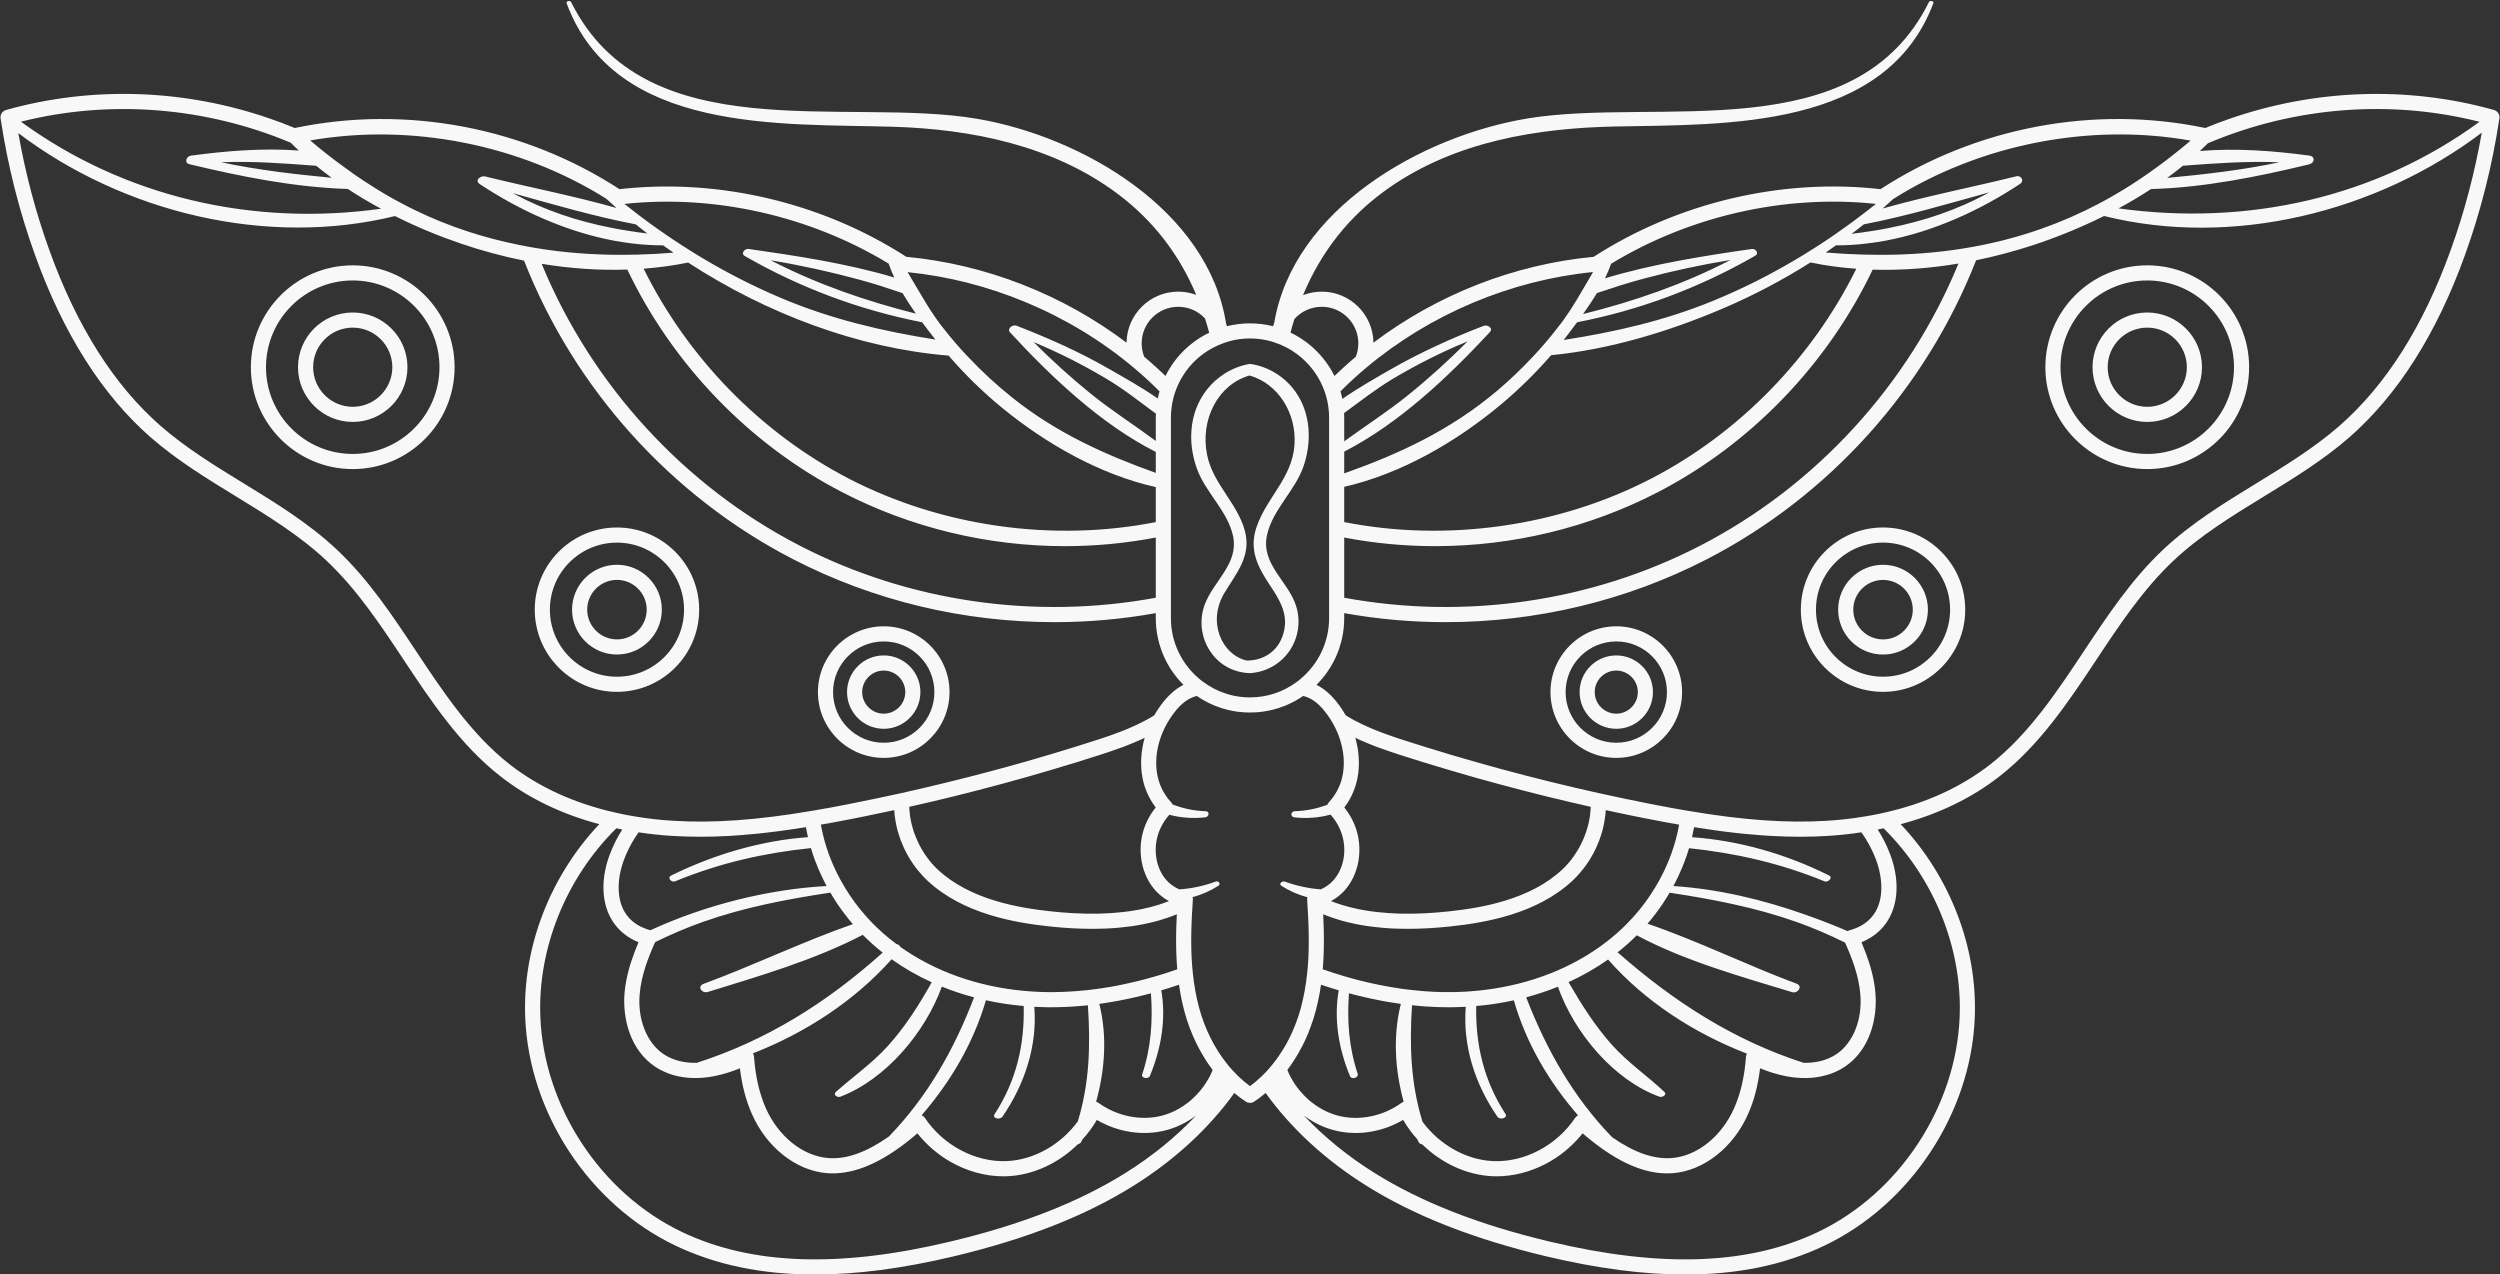 <?xml version="1.0" encoding="UTF-8" standalone="no"?><svg xmlns="http://www.w3.org/2000/svg" xmlns:xlink="http://www.w3.org/1999/xlink" fill="#000000" height="252.7" preserveAspectRatio="xMidYMid meet" version="1" viewBox="-0.1 -0.2 495.7 252.7" width="495.7" zoomAndPan="magnify"><rect x="-0.1" y="-0.2" width="495.7" height="252.7" fill="#333333" stroke="none"/><g id="change1_1"><path d="M 69.84 80.461 C 65.52 80.461 61.988 76.938 61.988 72.609 C 61.988 68.281 65.52 64.762 69.84 64.762 C 74.168 64.762 77.691 68.281 77.691 72.609 C 77.691 76.938 74.168 80.461 69.84 80.461 Z M 69.84 61.762 C 63.859 61.762 58.988 66.629 58.988 72.609 C 58.988 78.59 63.859 83.461 69.84 83.461 C 75.832 83.461 80.691 78.59 80.691 72.609 C 80.691 66.629 75.832 61.762 69.84 61.762 Z M 485.82 49.391 C 480.398 64.469 472.969 76.199 463.75 84.25 C 458.75 88.617 452.91 92.199 447.27 95.648 C 440.93 99.531 434.379 103.539 428.84 108.75 C 422.559 114.641 417.73 121.93 413.051 128.98 C 407.68 137.07 402.129 145.43 394.5 151.391 C 388.73 155.891 381.68 159.102 373.52 160.938 C 372.391 161.188 371.352 161.41 370.359 161.57 C 370.031 161.629 369.711 161.68 369.398 161.73 C 369.391 161.73 369.379 161.73 369.371 161.73 C 367.07 162.121 364.66 162.391 362.188 162.539 C 354.23 163.039 345.531 162.422 334.801 160.602 L 334.781 160.602 C 332.438 160.211 329.969 159.762 327.219 159.219 C 323.59 158.5 320.289 157.809 317.129 157.109 C 317.07 157.102 317.02 157.09 316.969 157.078 C 303.969 154.188 290.871 150.641 278.051 146.5 C 277.578 146.352 277.102 146.188 276.621 146.027 C 275.648 145.699 274.66 145.352 273.66 144.969 C 272.738 144.621 271.809 144.238 270.898 143.828 C 270.512 143.66 270.121 143.48 269.73 143.277 C 269.469 143.16 269.199 143.027 268.949 142.879 C 268.559 142.699 268.188 142.5 267.82 142.277 C 267.77 142.262 267.73 142.238 267.688 142.211 C 267.371 142.027 267.051 141.84 266.738 141.641 C 266.738 141.629 266.73 141.629 266.73 141.629 C 266.371 141 265.961 140.371 265.48 139.688 C 264.078 137.777 262.621 136.449 261 135.621 C 260.98 135.609 260.961 135.602 260.938 135.59 C 261.02 135.512 261.102 135.43 261.172 135.352 C 261.219 135.301 261.27 135.25 261.309 135.199 C 261.48 135.027 261.648 134.852 261.801 134.66 C 262.078 134.352 262.34 134.027 262.602 133.699 C 262.762 133.48 262.93 133.262 263.078 133.027 C 263.922 131.828 264.609 130.551 265.141 129.199 C 265.23 128.961 265.32 128.719 265.41 128.469 C 265.43 128.422 265.438 128.371 265.449 128.328 C 265.551 128.039 265.641 127.75 265.719 127.461 C 265.73 127.438 265.738 127.41 265.738 127.391 C 265.809 127.172 265.871 126.938 265.922 126.711 C 265.969 126.531 266.012 126.34 266.039 126.148 C 266.059 126.102 266.07 126.039 266.078 125.98 C 266.141 125.711 266.18 125.449 266.219 125.172 C 266.262 124.891 266.301 124.609 266.328 124.328 C 266.359 124.031 266.379 123.73 266.398 123.43 C 266.422 123.09 266.43 122.75 266.43 122.398 L 266.43 121.371 C 273.102 122.57 279.82 123.16 286.531 123.16 C 304.52 123.16 322.371 118.922 338.328 110.688 C 362.621 98.172 381.781 76.801 391.719 51.41 C 395.57 50.617 399.34 49.609 402.98 48.422 C 407.66 46.879 412.438 44.949 417.09 42.629 C 417.09 42.617 417.102 42.629 417.102 42.629 C 442.469 48.961 471.051 41.938 491.98 26.109 C 490.59 34.07 488.531 41.891 485.82 49.391 Z M 388.461 201.391 C 387.77 219.262 376.469 236.422 360.328 244.102 C 346.629 250.621 329.262 251.238 307.25 246 C 293.078 242.629 281.688 238.16 272.422 232.359 C 267.148 229.07 262.43 225.219 258.43 220.988 C 258.461 221.012 258.5 221.039 258.531 221.059 C 258.801 221.262 259.078 221.461 259.359 221.641 C 259.422 221.68 259.48 221.719 259.539 221.75 C 259.77 221.898 260 222.039 260.23 222.172 C 260.328 222.238 260.438 222.301 260.539 222.352 C 261.102 222.66 261.672 222.938 262.262 223.18 C 262.32 223.211 262.379 223.23 262.43 223.25 C 262.672 223.352 262.91 223.438 263.16 223.52 C 263.57 223.672 263.98 223.789 264.391 223.898 C 268.898 225.09 273.922 224.32 278.121 221.852 C 278.91 223.219 279.84 224.5 280.91 225.672 C 281 225.859 281.078 226.039 281.172 226.23 C 281.309 226.527 281.59 226.68 281.898 226.699 C 285.672 230.41 290.68 232.777 295.77 233.02 C 296.07 233.027 296.359 233.039 296.66 233.039 C 300.012 233.039 303.379 232.148 306.41 230.559 C 307.012 230.238 307.602 229.898 308.172 229.527 C 310.25 228.188 312.129 226.488 313.699 224.52 C 314.449 225.172 315.25 225.82 316.121 226.488 C 321.75 230.82 326.789 232.762 331.539 232.422 C 337.719 231.961 343.609 227.328 346.539 220.621 C 347.711 217.961 348.48 215 348.891 211.629 C 350.379 212.23 352.109 212.809 353.938 213.172 C 356.77 213.738 359.48 213.68 361.879 213.02 C 362.551 212.852 363.199 212.621 363.809 212.34 C 364.469 212.059 365.09 211.711 365.68 211.32 C 370.77 207.922 372.16 201.559 371.762 196.75 C 371.531 193.93 370.781 191.25 369.859 188.801 C 369.578 188.051 369.289 187.328 368.988 186.629 C 369.359 186.48 369.711 186.32 370.039 186.141 C 371.301 185.5 372.359 184.66 373.262 183.621 C 376.23 180.199 376.781 174.84 374.719 169.289 C 374.559 168.852 374.379 168.422 374.188 168 C 374.188 167.98 374.188 167.969 374.18 167.961 C 374.051 167.66 373.922 167.359 373.77 167.07 C 373.688 166.898 373.609 166.73 373.52 166.559 C 373.52 166.551 373.512 166.527 373.5 166.52 C 373.328 166.172 373.141 165.82 372.938 165.48 C 372.738 165.121 372.531 164.77 372.301 164.422 C 372.281 164.371 372.25 164.328 372.219 164.277 C 372.488 164.23 372.762 164.18 373.031 164.109 C 373.148 164.09 373.262 164.059 373.379 164.039 C 383.371 173.898 389 187.801 388.461 201.391 Z M 257.781 216.238 C 257.672 216.129 257.578 216.012 257.488 215.898 C 257.32 215.688 257.16 215.488 257 215.27 C 256.898 215.129 256.789 214.98 256.688 214.828 C 256.578 214.672 256.469 214.5 256.371 214.328 C 256.211 214.078 256.059 213.828 255.922 213.57 C 255.781 213.328 255.66 213.09 255.539 212.84 C 255.422 212.602 255.309 212.352 255.211 212.102 C 255.188 212.051 255.172 212.012 255.16 211.961 C 255.219 211.879 255.281 211.801 255.328 211.711 C 255.551 211.43 255.75 211.148 255.93 210.871 C 256.059 210.688 256.188 210.512 256.289 210.328 C 256.449 210.109 256.59 209.891 256.719 209.672 C 256.949 209.32 257.16 208.961 257.359 208.602 C 257.422 208.5 257.48 208.41 257.52 208.309 C 257.75 207.91 257.969 207.512 258.172 207.102 C 258.219 207 258.281 206.898 258.32 206.789 C 258.57 206.301 258.809 205.801 259.02 205.289 C 259.238 204.801 259.449 204.289 259.629 203.777 C 259.762 203.469 259.871 203.148 259.969 202.828 C 260.09 202.52 260.199 202.199 260.301 201.879 C 260.469 201.352 260.621 200.82 260.77 200.277 C 260.91 199.77 261.031 199.262 261.148 198.738 C 261.188 198.559 261.23 198.379 261.262 198.199 C 261.352 197.82 261.43 197.43 261.5 197.027 C 261.52 196.938 261.531 196.852 261.551 196.762 C 261.66 196.199 261.75 195.629 261.828 195.051 C 263.012 195.449 264.18 195.82 265.34 196.16 C 264.34 201.891 265.328 207.75 267.578 213.18 C 267.898 213.938 269.379 213.512 269.09 212.66 C 267.328 207.359 266.988 202.121 267.371 196.738 C 268.41 197.027 269.438 197.289 270.469 197.52 C 271 197.648 271.52 197.77 272.051 197.871 C 272.75 198.027 273.449 198.16 274.141 198.289 C 274.531 198.359 274.922 198.43 275.301 198.488 C 276.031 198.621 276.762 198.73 277.488 198.828 C 277.551 198.84 277.609 198.852 277.66 198.859 C 276.07 205.199 276.48 211.922 278.219 218.262 C 278.07 218.309 277.93 218.379 277.801 218.469 C 274.07 221.16 269.34 222.109 265.148 221 C 264.57 220.852 264.012 220.648 263.449 220.422 C 263.18 220.309 262.898 220.18 262.629 220.051 C 262.371 219.922 262.109 219.777 261.852 219.629 C 261.281 219.309 260.738 218.949 260.219 218.551 C 260.02 218.398 259.828 218.25 259.648 218.102 C 259.352 217.852 259.07 217.602 258.801 217.328 C 258.609 217.148 258.43 216.961 258.25 216.77 C 258.078 216.602 257.922 216.422 257.781 216.238 Z M 332.609 164.469 C 332.57 164.672 332.52 164.879 332.469 165.09 C 332.43 165.277 332.379 165.469 332.328 165.648 C 332.289 165.84 332.238 166.027 332.188 166.219 C 332.148 166.379 332.109 166.527 332.059 166.672 C 331.969 167.012 331.871 167.34 331.77 167.66 C 331.762 167.672 331.762 167.68 331.75 167.688 L 331.75 167.699 C 331.281 169.199 330.711 170.672 330.039 172.102 C 329.961 172.262 329.891 172.43 329.809 172.59 C 329.73 172.77 329.641 172.938 329.551 173.109 C 329.391 173.438 329.211 173.777 329.031 174.109 C 328.969 174.238 328.898 174.359 328.828 174.48 C 328.672 174.777 328.5 175.07 328.32 175.359 L 328.32 175.371 C 328.23 175.539 328.129 175.699 328.02 175.871 C 327.93 176.027 327.84 176.18 327.73 176.328 C 327.578 176.59 327.422 176.828 327.25 177.078 C 327.219 177.141 327.172 177.211 327.129 177.27 C 326.891 177.641 326.641 178 326.379 178.352 C 326.289 178.48 326.199 178.609 326.102 178.73 C 325.938 178.961 325.762 179.188 325.59 179.41 C 325.391 179.672 325.188 179.922 324.988 180.172 C 324.688 180.551 324.371 180.922 324.051 181.277 C 323.859 181.5 323.66 181.719 323.461 181.938 L 323.449 181.938 C 322.898 182.551 322.32 183.141 321.73 183.711 L 321.73 183.719 C 321.32 184.102 320.91 184.48 320.488 184.852 C 319.629 185.609 318.738 186.328 317.809 187.012 C 317.602 187.172 317.398 187.32 317.188 187.461 C 317.188 187.461 317.188 187.461 317.188 187.469 C 310.379 192.34 301.938 195.371 292.75 196.25 C 292.148 196.309 291.551 196.359 290.938 196.398 C 290.012 196.461 289.07 196.488 288.129 196.512 C 287.289 196.52 286.449 196.52 285.602 196.5 C 284.602 196.48 283.609 196.43 282.602 196.359 C 282.559 196.359 282.52 196.352 282.48 196.352 C 281.68 196.289 280.879 196.219 280.07 196.121 C 279.809 196.102 279.551 196.07 279.289 196.039 C 279.051 196.02 278.82 195.988 278.578 195.949 L 278.57 195.949 C 278.25 195.91 277.922 195.871 277.602 195.82 C 277.09 195.738 276.578 195.66 276.059 195.578 C 275.52 195.488 274.98 195.391 274.43 195.289 C 274.059 195.219 273.68 195.148 273.301 195.07 C 272.961 195.012 272.629 194.93 272.289 194.859 C 271.91 194.777 271.531 194.688 271.148 194.602 C 270.609 194.469 270.059 194.34 269.52 194.211 C 268.961 194.07 268.391 193.922 267.82 193.762 C 267.77 193.75 267.711 193.73 267.66 193.711 C 267.121 193.559 266.578 193.41 266.039 193.25 C 266.031 193.238 266.039 193.238 266.039 193.238 C 265.52 193.09 264.988 192.93 264.469 192.762 C 263.699 192.52 262.938 192.262 262.172 191.988 C 262.238 191.199 262.301 190.379 262.328 189.539 C 262.359 189.09 262.371 188.629 262.379 188.172 C 262.379 188.148 262.379 188.141 262.379 188.129 C 262.422 186.777 262.41 185.352 262.371 183.82 C 262.371 183.801 262.359 183.777 262.371 183.762 C 262.352 182.922 262.309 182.051 262.262 181.141 C 262.262 181.121 262.262 181.102 262.262 181.078 C 262.551 181.199 262.852 181.32 263.148 181.43 C 263.449 181.539 263.762 181.648 264.07 181.762 C 264.641 181.961 265.211 182.141 265.801 182.309 C 266.188 182.422 266.602 182.527 267 182.629 C 267.621 182.777 268.238 182.922 268.891 183.051 C 268.938 183.059 268.988 183.07 269.039 183.078 C 269.352 183.141 269.66 183.199 269.969 183.25 C 270.309 183.309 270.672 183.371 271.02 183.422 C 271.641 183.512 272.262 183.59 272.898 183.648 C 273.109 183.68 273.328 183.699 273.551 183.719 C 273.969 183.762 274.391 183.801 274.82 183.828 C 274.852 183.828 274.891 183.828 274.938 183.828 C 275.219 183.859 275.52 183.871 275.809 183.891 C 276.078 183.898 276.352 183.91 276.621 183.922 C 276.949 183.938 277.281 183.949 277.609 183.949 C 278.07 183.961 278.539 183.969 279.02 183.969 C 281.629 183.969 284.391 183.82 287.32 183.512 C 294.398 182.77 304.641 181.012 311.699 174.422 C 312.27 173.891 312.809 173.32 313.301 172.719 C 313.711 172.25 314.09 171.762 314.449 171.25 C 314.5 171.188 314.539 171.121 314.578 171.059 C 314.738 170.84 314.879 170.621 315.02 170.391 C 315.059 170.34 315.09 170.289 315.121 170.238 C 315.289 169.961 315.461 169.688 315.609 169.398 C 315.781 169.121 315.93 168.828 316.07 168.527 C 316.109 168.469 316.141 168.422 316.16 168.359 C 316.27 168.141 316.379 167.922 316.469 167.699 C 316.66 167.289 316.828 166.871 316.988 166.449 C 317.109 166.141 317.219 165.828 317.309 165.52 C 317.41 165.219 317.512 164.922 317.59 164.621 C 317.648 164.379 317.719 164.141 317.77 163.91 C 317.82 163.719 317.859 163.527 317.898 163.328 C 317.961 163.039 318.02 162.75 318.059 162.469 C 318.172 161.789 318.25 161.109 318.289 160.43 L 320.621 160.93 C 321.09 161.039 321.57 161.141 322.059 161.23 L 323.391 161.512 C 324.012 161.641 324.641 161.77 325.289 161.891 L 326.641 162.16 C 327.68 162.371 328.688 162.559 329.66 162.738 C 329.93 162.789 330.199 162.84 330.469 162.891 C 331.281 163.039 332.07 163.18 332.84 163.309 C 332.77 163.699 332.688 164.09 332.609 164.469 Z M 320.641 188.629 C 321.27 188.141 321.879 187.629 322.469 187.109 C 323.148 186.512 323.809 185.891 324.438 185.25 C 333.938 190.34 345.199 193.461 355.219 196.52 C 356.379 196.879 357.461 195.328 356.09 194.828 C 346.289 191.188 336.551 186.359 326.57 182.949 C 326.809 182.68 327.051 182.398 327.27 182.121 C 327.551 181.789 327.809 181.449 328.059 181.102 C 328.23 180.891 328.391 180.688 328.531 180.48 C 328.629 180.359 328.73 180.23 328.809 180.102 C 329.051 179.777 329.281 179.449 329.5 179.121 C 329.688 178.84 329.871 178.559 330.051 178.27 C 330.188 178.078 330.309 177.879 330.43 177.672 C 330.59 177.41 330.75 177.148 330.891 176.891 C 330.922 176.859 330.938 176.828 330.949 176.801 C 339.539 178.109 347.961 179.711 356.219 182.641 C 359.52 183.809 362.672 185.188 365.738 186.699 C 367.102 189.73 368.469 193.277 368.77 196.988 C 369.188 201.98 367.32 206.621 364.02 208.82 C 361.922 210.23 359.52 210.578 357.512 210.539 C 343.59 206.027 331.781 198.422 320.641 188.629 Z M 302.512 197.551 C 304.672 196.969 306.781 196.27 308.801 195.449 C 311.98 204.469 319.781 213.938 328.961 217.27 C 329.461 217.449 330.512 216.871 329.922 216.309 C 326.488 213.078 322.621 210.461 319.461 206.91 C 316.109 203.141 313.422 198.898 310.91 194.539 C 313.688 193.27 316.32 191.77 318.75 190.051 C 326.039 198.359 335.789 204.66 346.281 208.719 C 346.172 208.91 346.109 209.121 346.09 209.34 C 345.809 213.238 345.051 216.539 343.789 219.422 C 341.301 225.121 336.41 229.051 331.32 229.422 C 327.781 229.68 323.898 228.32 319.531 225.27 C 311.82 217.301 306.512 207.898 302.512 197.551 Z M 296.82 221.238 C 297.301 221.938 298.93 221.48 298.41 220.68 C 294.102 214.051 292.449 206.91 292.602 199.27 C 295.141 199.059 297.629 198.68 300.059 198.141 C 302.5 206.629 307.02 214.328 312.801 220.961 C 312.57 221.059 312.371 221.238 312.219 221.449 C 308.539 226.949 302.141 230.309 295.91 230.02 C 290.551 229.77 285.301 226.75 281.961 222.23 C 279.59 214.59 279.371 207.102 279.871 199.121 C 280.391 199.188 280.922 199.238 281.438 199.27 C 281.809 199.309 282.18 199.34 282.539 199.359 C 284.07 199.469 285.59 199.52 287.09 199.52 C 287.461 199.52 287.82 199.52 288.18 199.512 C 288.969 199.5 289.75 199.469 290.531 199.43 C 289.91 207.148 292.352 214.777 296.82 221.238 Z M 362.551 173.379 C 354.09 169.172 344.82 166.461 335.391 165.801 C 335.43 165.621 335.469 165.438 335.512 165.262 C 335.602 164.852 335.68 164.43 335.762 164.02 C 335.781 163.949 335.789 163.879 335.801 163.809 C 338.75 164.289 341.559 164.68 344.238 164.969 C 344.688 165.02 345.141 165.07 345.578 165.109 C 346.73 165.23 347.871 165.328 348.98 165.41 C 349.43 165.449 349.879 165.48 350.32 165.5 C 350.621 165.52 350.922 165.539 351.219 165.551 C 355.141 165.77 358.82 165.762 362.371 165.539 C 363.559 165.469 364.738 165.359 365.898 165.238 C 366.281 165.188 366.66 165.148 367.039 165.102 C 367.199 165.078 367.359 165.059 367.52 165.039 C 367.891 164.988 368.25 164.938 368.602 164.879 C 368.719 164.871 368.84 164.852 368.961 164.828 L 368.969 164.828 C 368.969 164.84 368.98 164.84 368.98 164.852 C 369.281 165.27 369.57 165.688 369.84 166.129 C 370.66 167.449 371.352 168.859 371.898 170.328 C 373.199 173.809 373.641 178.621 371 181.66 C 369.922 182.898 368.469 183.762 366.559 184.277 C 366.438 184.309 366.328 184.359 366.23 184.422 C 363.469 183.219 360.672 182.148 357.922 181.18 C 349.539 178.211 340.621 176.051 331.688 175.488 C 331.789 175.309 331.879 175.129 331.98 174.949 C 332.211 174.512 332.43 174.059 332.641 173.609 C 333.172 172.5 333.648 171.359 334.07 170.211 C 334.188 169.859 334.309 169.52 334.43 169.172 C 334.449 169.109 334.469 169.051 334.488 168.98 C 334.57 168.762 334.641 168.539 334.699 168.32 C 334.738 168.211 334.77 168.102 334.801 167.98 C 344.031 168.949 352.891 170.949 361.66 174.551 C 362.359 174.84 363.422 173.809 362.551 173.379 Z M 268.129 162.551 C 267.73 161.73 267.238 160.938 266.672 160.188 C 266.602 160.09 266.52 160 266.449 159.898 C 267.172 158.961 267.77 157.93 268.219 156.84 C 268.449 156.309 268.641 155.762 268.789 155.211 C 269.16 153.879 269.352 152.48 269.34 151.051 C 269.34 150.68 269.328 150.301 269.301 149.922 C 269.281 149.602 269.25 149.277 269.211 148.949 C 269.16 148.48 269.078 148.012 268.98 147.539 C 268.879 147.059 268.77 146.57 268.629 146.09 C 268.871 146.211 269.121 146.32 269.359 146.43 C 269.828 146.648 270.301 146.852 270.781 147.051 C 271.199 147.23 271.629 147.398 272.059 147.57 C 272.34 147.68 272.609 147.777 272.879 147.891 C 273.809 148.238 274.73 148.559 275.629 148.859 C 276.141 149.039 276.641 149.199 277.129 149.359 C 278.75 149.879 280.371 150.398 282 150.898 C 283.629 151.398 285.262 151.898 286.898 152.379 C 288.531 152.871 290.172 153.352 291.809 153.809 C 293.449 154.277 295.09 154.73 296.73 155.172 C 298.379 155.621 300.02 156.059 301.672 156.48 C 303.309 156.91 304.961 157.328 306.602 157.73 C 308.25 158.141 309.898 158.527 311.539 158.91 C 312.801 159.211 314.051 159.5 315.309 159.777 C 315.309 159.84 315.309 159.898 315.301 159.961 C 315.301 160.148 315.289 160.34 315.27 160.539 C 315.27 160.59 315.262 160.641 315.25 160.699 C 315.238 160.949 315.211 161.211 315.172 161.469 C 315.172 161.48 315.172 161.488 315.172 161.5 C 315.129 161.77 315.078 162.051 315.031 162.328 C 314.98 162.609 314.922 162.898 314.852 163.18 C 314.781 163.461 314.711 163.738 314.621 164.02 C 314.539 164.301 314.461 164.57 314.371 164.84 C 314.16 165.43 313.93 166.02 313.66 166.602 C 313.551 166.828 313.438 167.059 313.328 167.289 C 313.219 167.512 313.102 167.73 312.98 167.938 C 312.859 168.16 312.73 168.379 312.59 168.59 C 312.391 168.93 312.172 169.262 311.949 169.578 C 311.621 170.051 311.27 170.5 310.898 170.922 C 310.512 171.379 310.09 171.809 309.66 172.219 C 303.25 178.199 293.66 179.828 287 180.527 C 283.762 180.871 280.738 181.012 277.93 180.961 C 277.672 180.961 277.41 180.949 277.148 180.938 C 276.469 180.922 275.809 180.891 275.148 180.84 C 274.422 180.789 273.711 180.73 273.012 180.648 C 272.828 180.629 272.641 180.609 272.449 180.578 C 272.141 180.551 271.84 180.512 271.539 180.461 C 271.148 180.41 270.77 180.34 270.391 180.277 C 270.051 180.219 269.711 180.148 269.371 180.09 C 268.23 179.859 267.129 179.578 266.078 179.262 C 265.738 179.148 265.398 179.051 265.07 178.93 C 264.648 178.789 264.238 178.641 263.828 178.48 C 263.879 178.449 263.93 178.422 263.98 178.379 C 264.039 178.352 264.102 178.32 264.148 178.277 C 264.488 178.078 264.828 177.852 265.141 177.609 C 265.23 177.551 265.32 177.48 265.41 177.398 C 265.551 177.289 265.68 177.172 265.809 177.051 C 266.07 176.82 266.309 176.578 266.539 176.32 C 266.602 176.25 266.672 176.172 266.73 176.102 C 269.73 172.527 270.309 167.012 268.129 162.551 Z M 253.551 209.039 C 253.148 209.641 252.719 210.219 252.281 210.77 L 252.27 210.777 C 251.93 211.211 251.57 211.629 251.211 212.027 C 251.031 212.23 250.84 212.43 250.648 212.621 C 250.461 212.82 250.27 213.012 250.078 213.188 C 249.34 213.91 248.559 214.559 247.75 215.16 C 246.941 214.559 246.148 213.898 245.41 213.18 C 244.648 212.449 243.922 211.66 243.23 210.777 L 243.219 210.77 C 240.68 207.609 238.75 203.711 237.629 199.52 C 237.07 197.41 236.68 195.23 236.422 192.859 C 236 188.91 235.988 184.602 236.379 178.891 C 236.391 178.82 236.391 178.75 236.391 178.68 C 236.391 178.59 236.398 178.488 236.398 178.398 L 236.422 178.199 C 236.43 178.02 236.41 177.852 236.352 177.688 C 238.18 177.199 239.922 176.43 241.469 175.438 C 242.059 175.07 241.5 174.379 240.93 174.602 C 238.461 175.512 236.109 175.98 233.73 176.148 C 232.75 175.711 231.879 175.102 231.199 174.34 C 228.828 171.66 228.371 167.352 230.07 163.871 C 230.5 162.98 231.059 162.141 231.75 161.352 C 234.102 161.98 236.602 162.121 238.879 161.859 C 239.641 161.77 239.84 160.68 238.949 160.648 C 236.551 160.57 234.41 160.078 232.391 159.309 C 232.328 159.16 232.238 159.02 232.121 158.891 C 230.93 157.602 230.059 156.051 229.602 154.41 C 228.648 151.012 229.23 147.012 231.199 143.43 L 231.199 143.422 C 231.211 143.398 231.219 143.391 231.23 143.371 C 231.559 142.762 231.961 142.129 232.441 141.469 C 233.559 139.93 234.68 138.898 235.84 138.301 C 236.102 138.172 236.379 138.051 236.648 137.961 C 236.801 137.91 236.949 137.859 237.102 137.828 C 237.141 137.809 237.18 137.801 237.219 137.801 C 237.48 137.98 237.738 138.148 238.012 138.32 C 238.191 138.43 238.371 138.539 238.559 138.641 C 239.121 138.969 239.691 139.25 240.281 139.512 C 240.48 139.602 240.68 139.688 240.879 139.762 C 241.68 140.09 242.5 140.352 243.34 140.551 C 243.578 140.621 243.82 140.672 244.059 140.711 C 244.301 140.77 244.539 140.809 244.789 140.84 C 244.961 140.879 245.129 140.898 245.309 140.922 C 246.109 141.027 246.93 141.078 247.75 141.078 C 248.57 141.078 249.391 141.027 250.188 140.922 C 250.371 140.898 250.539 140.879 250.711 140.84 C 250.961 140.809 251.199 140.77 251.438 140.711 C 251.68 140.672 251.922 140.621 252.16 140.551 C 252.988 140.352 253.789 140.09 254.578 139.777 C 254.801 139.699 255.012 139.609 255.219 139.512 C 255.438 139.422 255.648 139.32 255.859 139.211 C 256.102 139.102 256.328 138.969 256.57 138.852 C 256.738 138.762 256.922 138.66 257.09 138.551 C 257.488 138.328 257.879 138.078 258.27 137.801 C 258.27 137.801 258.281 137.801 258.289 137.801 L 258.301 137.801 C 258.48 137.84 258.672 137.891 258.84 137.949 C 259.121 138.051 259.398 138.172 259.648 138.289 C 260.82 138.898 261.938 139.93 263.051 141.461 C 263.531 142.129 263.93 142.75 264.27 143.371 C 264.281 143.391 264.289 143.41 264.301 143.43 C 266.262 147.012 266.852 151.012 265.91 154.41 C 265.438 156.051 264.57 157.602 263.379 158.891 C 263.238 159.039 263.141 159.199 263.078 159.379 C 261.078 160.109 258.969 160.578 256.621 160.648 C 255.809 160.672 255.699 161.762 256.551 161.859 C 258.879 162.129 261.371 161.969 263.719 161.32 C 264.43 162.109 265 162.969 265.43 163.871 C 267.129 167.352 266.672 171.66 264.301 174.328 C 263.629 175.09 262.762 175.711 261.789 176.141 C 259.43 175.969 257.09 175.48 254.641 174.602 C 254.148 174.43 253.359 175.027 253.969 175.43 C 255.531 176.449 257.289 177.219 259.141 177.711 C 259.09 177.859 259.07 178.027 259.078 178.199 L 259.102 178.41 C 259.102 178.5 259.109 178.59 259.109 178.68 C 259.109 178.711 259.109 178.75 259.109 178.777 C 259.109 178.82 259.121 178.852 259.121 178.891 C 259.512 184.602 259.5 188.91 259.078 192.859 C 258.82 195.219 258.43 197.398 257.871 199.512 C 257.172 202.129 256.148 204.641 254.871 206.93 C 254.461 207.66 254.02 208.359 253.551 209.039 Z M 240.289 212.102 C 240.191 212.352 240.078 212.602 239.961 212.84 C 239.84 213.09 239.719 213.328 239.578 213.57 C 239.441 213.828 239.289 214.078 239.129 214.328 C 239.031 214.5 238.922 214.672 238.809 214.828 C 238.711 214.98 238.602 215.129 238.5 215.27 C 238.34 215.488 238.18 215.688 238.012 215.898 C 237.922 216.012 237.828 216.129 237.719 216.238 C 237.578 216.422 237.422 216.602 237.25 216.77 C 237.07 216.961 236.891 217.148 236.699 217.328 C 236.43 217.602 236.148 217.852 235.852 218.102 C 235.672 218.25 235.48 218.398 235.281 218.551 C 234.762 218.949 234.219 219.309 233.648 219.629 C 233.391 219.777 233.129 219.922 232.871 220.051 C 232.602 220.18 232.32 220.309 232.051 220.422 C 231.488 220.648 230.93 220.852 230.352 221 C 226.16 222.102 221.43 221.16 217.699 218.469 C 217.559 218.371 217.398 218.301 217.238 218.25 C 219 211.922 219.461 205.188 217.871 198.852 C 218.301 198.801 218.719 198.73 219.148 198.66 C 219.672 198.59 220.191 198.5 220.711 198.398 C 221.102 198.34 221.48 198.27 221.871 198.188 C 222.238 198.121 222.602 198.051 222.961 197.969 C 223.66 197.84 224.359 197.68 225.07 197.512 C 225.57 197.398 226.078 197.277 226.578 197.148 C 226.66 197.129 226.73 197.109 226.809 197.09 C 227.238 196.98 227.672 196.871 228.109 196.75 C 228.5 202.199 228.148 207.512 226.371 212.828 C 226.109 213.609 227.621 213.82 227.891 213.16 C 230.141 207.73 231.148 201.891 230.16 196.172 C 230.172 196.16 230.191 196.16 230.211 196.148 C 230.691 196.012 231.172 195.859 231.66 195.711 C 232.328 195.5 233 195.277 233.672 195.051 C 233.75 195.629 233.84 196.199 233.949 196.762 C 234.031 197.211 234.121 197.66 234.211 198.102 C 234.262 198.34 234.309 198.578 234.371 198.82 C 234.48 199.309 234.602 199.801 234.73 200.289 C 234.879 200.828 235.031 201.359 235.199 201.891 C 235.301 202.211 235.41 202.527 235.531 202.84 C 235.629 203.18 235.762 203.52 235.891 203.852 C 236.07 204.328 236.262 204.801 236.469 205.27 C 236.66 205.719 236.859 206.16 237.07 206.59 C 237.238 206.938 237.422 207.277 237.602 207.621 C 237.672 207.77 237.75 207.922 237.84 208.07 C 237.98 208.352 238.141 208.621 238.309 208.891 C 238.449 209.141 238.602 209.391 238.762 209.641 C 238.91 209.891 239.059 210.141 239.238 210.379 C 239.32 210.527 239.422 210.672 239.531 210.82 C 239.738 211.141 239.961 211.449 240.199 211.762 C 240.238 211.828 240.289 211.898 240.34 211.961 C 240.328 212.012 240.309 212.051 240.289 212.102 Z M 223.078 232.359 C 213.809 238.16 202.422 242.629 188.25 246 C 166.238 251.238 148.871 250.621 135.172 244.102 C 119.031 236.422 107.73 219.262 107.039 201.391 C 106.512 187.801 112.129 173.898 122.109 164.039 C 122.23 164.07 122.352 164.09 122.469 164.109 C 122.738 164.18 123.012 164.23 123.281 164.277 C 123.25 164.328 123.219 164.371 123.199 164.422 C 122.969 164.77 122.762 165.121 122.559 165.48 C 122.359 165.82 122.172 166.172 122 166.52 C 121.988 166.527 121.98 166.551 121.98 166.559 C 121.891 166.73 121.809 166.898 121.73 167.07 C 121.578 167.359 121.449 167.66 121.32 167.961 C 121.309 167.969 121.309 167.98 121.309 168 C 121.121 168.422 120.941 168.852 120.781 169.289 C 118.719 174.84 119.27 180.199 122.238 183.621 C 123.09 184.602 124.078 185.398 125.238 186.027 C 125.641 186.25 126.07 186.449 126.512 186.629 C 126.23 187.289 125.949 187.969 125.699 188.672 L 125.691 188.672 C 124.75 191.148 123.969 193.879 123.73 196.75 C 123.34 201.559 124.73 207.922 129.82 211.32 C 130.41 211.719 131.039 212.059 131.699 212.34 C 132.301 212.621 132.93 212.84 133.578 213.012 C 136 213.672 138.73 213.738 141.559 213.172 C 143.391 212.809 145.121 212.23 146.609 211.629 C 147.02 215 147.789 217.961 148.961 220.621 C 151.891 227.328 157.781 231.961 163.961 232.422 C 168.691 232.75 173.738 230.82 179.391 226.488 C 180.25 225.82 181.051 225.172 181.801 224.52 C 182.32 225.18 182.879 225.809 183.469 226.398 C 184.352 227.289 185.301 228.102 186.301 228.828 C 186.301 228.828 186.309 228.828 186.309 228.84 C 186.98 229.32 187.672 229.77 188.379 230.172 C 191.602 232.012 195.219 233.039 198.84 233.039 C 199.141 233.039 199.43 233.027 199.73 233.02 C 204.84 232.77 209.852 230.398 213.629 226.672 C 213.922 226.609 214.18 226.438 214.32 226.148 C 214.379 226.027 214.43 225.898 214.488 225.777 C 215.602 224.578 216.57 223.262 217.379 221.852 C 221.578 224.32 226.602 225.09 231.109 223.898 C 231.52 223.789 231.93 223.672 232.34 223.52 C 232.59 223.438 232.828 223.352 233.07 223.25 C 233.121 223.23 233.18 223.211 233.238 223.18 C 233.828 222.938 234.398 222.66 234.961 222.352 C 235.059 222.301 235.172 222.238 235.27 222.172 C 235.5 222.039 235.73 221.898 235.961 221.75 C 236.031 221.719 236.09 221.672 236.148 221.641 C 236.43 221.449 236.699 221.262 236.969 221.059 C 237 221.039 237.039 221.012 237.07 220.988 C 233.07 225.219 228.352 229.07 223.078 232.359 Z M 195.391 198.129 C 197.82 198.672 200.328 199.051 202.879 199.27 C 203.059 206.91 201.461 214.039 197.109 220.711 C 196.551 221.559 198.18 221.91 198.66 221.219 C 203.09 214.789 205.602 207.141 204.98 199.43 C 205.75 199.469 206.531 199.5 207.309 199.512 C 207.68 199.52 208.039 199.52 208.41 199.52 C 208.891 199.52 209.359 199.512 209.84 199.5 C 210.352 199.488 210.852 199.48 211.359 199.449 C 211.871 199.43 212.379 199.398 212.898 199.359 C 213.41 199.328 213.93 199.289 214.449 199.238 C 214.828 199.211 215.219 199.172 215.609 199.129 C 216.129 207.09 215.941 214.539 213.609 222.141 C 210.281 226.711 204.988 229.762 199.59 230.02 C 193.379 230.309 186.961 226.949 183.281 221.449 C 183.121 221.219 182.898 221.027 182.641 220.93 C 188.398 214.289 192.922 206.602 195.391 198.129 Z M 176.691 190 C 179.148 191.762 181.82 193.277 184.641 194.57 C 182.129 199.051 179.398 203.371 175.949 207.188 C 172.82 210.648 169.078 213.238 165.621 216.32 C 165.012 216.859 165.93 217.469 166.48 217.27 C 175.59 213.82 183.391 204.438 186.648 195.43 C 188.699 196.262 190.84 196.969 193.039 197.559 C 189.102 207.859 183.828 217.211 176.172 225.129 C 171.719 228.277 167.781 229.688 164.18 229.422 C 159.09 229.051 154.199 225.121 151.699 219.422 C 150.449 216.539 149.691 213.238 149.41 209.34 C 149.391 209.09 149.309 208.859 149.191 208.66 C 159.648 204.57 169.352 198.25 176.691 190 Z M 126.73 196.988 C 127.031 193.238 128.43 189.641 129.801 186.602 C 132.871 185.109 136 183.75 139.281 182.59 C 147.539 179.672 155.961 178.09 164.539 176.789 L 164.551 176.789 C 164.559 176.82 164.578 176.859 164.609 176.891 C 164.75 177.148 164.91 177.41 165.07 177.672 C 165.191 177.879 165.309 178.078 165.449 178.27 C 165.629 178.559 165.809 178.84 166 179.121 C 166.219 179.449 166.449 179.777 166.691 180.102 C 166.77 180.23 166.871 180.359 166.969 180.48 C 167.109 180.688 167.27 180.891 167.441 181.102 C 167.691 181.449 167.949 181.789 168.23 182.121 C 168.48 182.43 168.738 182.738 169 183.039 C 159.02 186.52 149.289 191.238 139.422 194.871 C 138.031 195.379 139.051 196.852 140.27 196.48 C 150.352 193.359 161.41 190.16 170.969 185.16 C 171.629 185.828 172.32 186.48 173.031 187.109 C 173.641 187.648 174.27 188.172 174.922 188.68 C 163.922 198.559 151.961 206.07 138.051 210.539 C 136.031 210.59 133.602 210.23 131.48 208.82 C 128.18 206.621 126.309 201.98 126.73 196.988 Z M 133.781 174.539 C 142.59 170.91 151.441 168.91 160.691 167.961 C 160.719 168.078 160.762 168.199 160.801 168.32 C 160.859 168.539 160.93 168.762 161.012 168.98 C 161.031 169.051 161.051 169.109 161.07 169.172 C 161.191 169.52 161.309 169.859 161.43 170.211 C 161.852 171.359 162.328 172.5 162.859 173.609 C 163.07 174.059 163.289 174.512 163.52 174.949 C 163.621 175.129 163.711 175.309 163.801 175.48 C 152.352 176.109 139.891 179.172 128.859 184.25 C 126.988 183.73 125.559 182.879 124.5 181.66 C 121.859 178.621 122.301 173.809 123.602 170.328 C 124.148 168.859 124.84 167.449 125.66 166.129 C 125.93 165.688 126.219 165.27 126.52 164.852 C 126.52 164.84 126.531 164.84 126.531 164.828 C 126.531 164.828 126.531 164.828 126.539 164.828 C 126.578 164.84 126.621 164.852 126.672 164.852 C 127.129 164.922 127.602 164.988 128.07 165.051 C 128.141 165.059 128.211 165.07 128.281 165.078 C 128.73 165.141 129.18 165.188 129.641 165.238 C 130.789 165.371 131.949 165.469 133.129 165.539 C 134.949 165.648 136.809 165.711 138.719 165.711 C 140.512 165.711 142.34 165.66 144.23 165.559 C 144.539 165.539 144.859 165.52 145.18 165.5 C 145.621 165.48 146.07 165.449 146.52 165.41 C 147.629 165.328 148.762 165.23 149.93 165.109 C 150.371 165.07 150.809 165.02 151.262 164.969 C 152.012 164.891 152.77 164.801 153.551 164.699 C 153.949 164.648 154.359 164.602 154.77 164.539 C 156.359 164.328 158.012 164.078 159.699 163.809 C 159.711 163.879 159.719 163.949 159.738 164.02 C 159.82 164.43 159.898 164.852 159.988 165.262 C 160.031 165.438 160.07 165.609 160.109 165.789 C 150.699 166.48 141.441 169.238 132.988 173.391 C 132.109 173.828 133.02 174.859 133.781 174.539 Z M 233.121 188.129 C 233.121 188.141 233.121 188.148 233.121 188.172 C 233.129 188.629 233.141 189.09 233.172 189.539 C 233.199 190.379 233.262 191.199 233.328 191.988 C 233.129 192.07 232.93 192.141 232.73 192.199 C 232.16 192.398 231.602 192.578 231.039 192.762 C 230.559 192.91 230.07 193.059 229.59 193.211 C 229.551 193.219 229.52 193.23 229.48 193.238 C 229.148 193.34 228.82 193.438 228.488 193.527 C 228.27 193.602 228.051 193.66 227.82 193.711 C 227.828 193.719 227.82 193.719 227.82 193.719 C 227.512 193.809 227.199 193.891 226.891 193.969 C 226.441 194.09 225.988 194.211 225.539 194.32 C 224.828 194.488 224.129 194.66 223.422 194.809 C 222.988 194.91 222.57 195 222.148 195.078 C 221.781 195.16 221.41 195.23 221.051 195.301 C 220.621 195.379 220.191 195.461 219.762 195.527 C 218.828 195.688 217.898 195.828 216.98 195.938 C 216.73 195.98 216.48 196.012 216.238 196.039 C 215.969 196.07 215.699 196.102 215.43 196.129 C 214.73 196.211 214.031 196.27 213.34 196.32 C 212.719 196.371 212.102 196.41 211.48 196.438 C 211.031 196.469 210.578 196.48 210.129 196.488 C 209.199 196.52 208.27 196.527 207.359 196.512 C 206.43 196.5 205.5 196.461 204.578 196.398 C 203.961 196.359 203.352 196.309 202.738 196.25 C 193.609 195.379 185.211 192.371 178.41 187.539 C 178.32 187.262 178.02 187.059 177.66 186.988 C 176.75 186.309 175.859 185.602 175.012 184.852 C 174.57 184.461 174.129 184.059 173.711 183.648 L 173.699 183.648 C 173.148 183.109 172.609 182.57 172.102 182 C 171.871 181.762 171.66 181.52 171.449 181.277 C 171.129 180.922 170.809 180.551 170.512 180.172 C 170.309 179.922 170.109 179.672 169.91 179.41 C 169.738 179.188 169.559 178.961 169.398 178.73 C 169.301 178.609 169.211 178.48 169.121 178.352 C 168.859 178 168.609 177.641 168.371 177.27 C 168.328 177.211 168.281 177.141 168.25 177.078 C 168.078 176.828 167.91 176.578 167.762 176.32 C 167.66 176.172 167.57 176.02 167.48 175.871 C 167.371 175.699 167.27 175.527 167.18 175.359 C 167 175.07 166.828 174.777 166.672 174.48 C 166.602 174.359 166.531 174.238 166.469 174.109 C 166.289 173.777 166.109 173.438 165.949 173.109 C 165.859 172.938 165.77 172.77 165.691 172.59 C 165.609 172.43 165.539 172.262 165.461 172.102 C 164.789 170.66 164.211 169.188 163.738 167.68 C 163.738 167.68 163.73 167.672 163.73 167.66 C 163.629 167.34 163.531 167.012 163.441 166.672 C 163.391 166.527 163.352 166.379 163.309 166.219 C 163.262 166.027 163.211 165.828 163.172 165.629 L 163.16 165.629 C 163.109 165.461 163.07 165.27 163.031 165.09 C 162.98 164.879 162.93 164.672 162.891 164.469 C 162.809 164.09 162.73 163.699 162.66 163.309 C 163.43 163.18 164.219 163.039 165.031 162.891 C 165.301 162.84 165.57 162.789 165.84 162.738 C 166.809 162.559 167.82 162.371 168.859 162.16 C 169.32 162.07 169.77 161.98 170.211 161.891 C 170.66 161.801 171.102 161.711 171.539 161.621 C 173.512 161.219 175.391 160.828 177.211 160.43 C 177.25 161.109 177.328 161.789 177.441 162.469 C 177.48 162.762 177.539 163.039 177.602 163.328 C 177.641 163.527 177.68 163.719 177.73 163.91 C 177.789 164.148 177.852 164.391 177.91 164.621 C 177.988 164.922 178.09 165.219 178.191 165.52 C 178.281 165.828 178.391 166.141 178.512 166.449 C 178.672 166.871 178.84 167.289 179.031 167.699 C 179.121 167.922 179.23 168.141 179.34 168.359 C 179.371 168.422 179.398 168.469 179.43 168.527 C 179.57 168.828 179.719 169.121 179.891 169.398 C 180.039 169.688 180.211 169.961 180.379 170.238 C 180.422 170.289 180.449 170.34 180.48 170.391 C 180.621 170.621 180.762 170.84 180.922 171.059 C 180.961 171.129 181.012 171.188 181.051 171.25 C 181.41 171.762 181.789 172.25 182.199 172.719 C 182.691 173.32 183.23 173.891 183.801 174.422 C 190.859 181.012 201.102 182.77 208.18 183.512 C 211.109 183.82 213.871 183.969 216.48 183.969 C 216.961 183.969 217.43 183.961 217.891 183.949 C 218.219 183.949 218.551 183.938 218.879 183.922 C 219.148 183.91 219.422 183.898 219.691 183.891 C 219.98 183.871 220.281 183.859 220.559 183.828 C 220.602 183.828 220.641 183.828 220.68 183.828 C 221.109 183.801 221.531 183.762 221.949 183.719 C 222.16 183.699 222.379 183.68 222.602 183.648 C 223.238 183.59 223.859 183.512 224.48 183.422 C 224.828 183.371 225.18 183.309 225.531 183.25 C 225.84 183.199 226.148 183.141 226.461 183.078 C 226.512 183.07 226.559 183.059 226.609 183.051 C 227.262 182.922 227.879 182.777 228.5 182.629 C 228.898 182.527 229.301 182.422 229.699 182.309 C 230.289 182.141 230.859 181.961 231.43 181.762 C 231.738 181.66 232.051 181.551 232.352 181.43 C 232.648 181.32 232.949 181.199 233.238 181.078 C 233.238 181.102 233.238 181.121 233.238 181.141 C 233.191 182.051 233.148 182.922 233.129 183.762 C 233.141 183.777 233.129 183.801 233.129 183.82 C 233.09 185.352 233.078 186.777 233.121 188.129 Z M 228.75 176.078 C 228.82 176.172 228.891 176.25 228.961 176.328 C 229.141 176.527 229.34 176.73 229.539 176.91 C 229.551 176.938 229.578 176.961 229.609 176.98 C 229.762 177.129 229.922 177.27 230.09 177.398 C 230.18 177.48 230.27 177.551 230.359 177.609 C 230.68 177.859 231.02 178.09 231.371 178.289 C 231.422 178.328 231.469 178.359 231.52 178.379 C 231.57 178.422 231.621 178.449 231.672 178.48 C 231.262 178.641 230.852 178.789 230.43 178.93 C 230.102 179.051 229.762 179.148 229.422 179.262 C 228.371 179.578 227.27 179.859 226.129 180.09 C 225.789 180.148 225.449 180.219 225.109 180.277 C 224.73 180.34 224.352 180.41 223.961 180.461 C 223.66 180.512 223.359 180.551 223.051 180.578 C 222.871 180.609 222.68 180.629 222.488 180.648 C 221.789 180.73 221.078 180.789 220.352 180.84 C 219.699 180.891 219.051 180.922 218.379 180.938 C 218.109 180.949 217.84 180.961 217.57 180.961 C 215.98 180.988 214.328 180.961 212.609 180.859 C 211.281 180.789 209.91 180.672 208.5 180.527 C 201.84 179.828 192.25 178.199 185.84 172.219 C 184.359 170.84 183.121 169.141 182.18 167.301 C 182.051 167.027 181.922 166.77 181.801 166.5 C 181.711 166.309 181.629 166.109 181.551 165.922 C 181.398 165.559 181.262 165.199 181.129 164.84 C 181.039 164.57 180.961 164.301 180.879 164.02 C 180.789 163.738 180.719 163.461 180.648 163.18 C 180.578 162.891 180.52 162.609 180.469 162.328 C 180.422 162.051 180.371 161.77 180.328 161.5 C 180.328 161.488 180.328 161.48 180.328 161.469 C 180.289 161.211 180.262 160.949 180.25 160.699 C 180.238 160.641 180.23 160.59 180.23 160.539 C 180.211 160.34 180.199 160.148 180.199 159.961 C 180.191 159.898 180.191 159.84 180.191 159.777 C 183.09 159.129 185.988 158.449 188.891 157.73 C 190.539 157.328 192.18 156.91 193.828 156.48 C 195.48 156.059 197.121 155.621 198.77 155.172 C 200.41 154.73 202.051 154.277 203.691 153.809 C 205.328 153.352 206.969 152.871 208.602 152.379 C 210.238 151.898 211.871 151.398 213.5 150.898 C 215.129 150.398 216.75 149.879 218.371 149.359 C 218.859 149.199 219.359 149.039 219.871 148.859 C 220.77 148.559 221.691 148.238 222.621 147.891 C 222.891 147.777 223.16 147.68 223.441 147.57 C 223.859 147.398 224.289 147.23 224.719 147.051 C 225.199 146.852 225.672 146.648 226.141 146.43 C 226.379 146.32 226.629 146.211 226.871 146.09 C 226.73 146.57 226.621 147.059 226.52 147.539 C 226.422 148.012 226.352 148.48 226.289 148.949 C 226.25 149.277 226.219 149.602 226.199 149.922 C 226.172 150.301 226.16 150.68 226.16 151.051 C 226.16 152.48 226.34 153.891 226.711 155.219 C 226.859 155.738 227.039 156.262 227.25 156.762 C 227.711 157.871 228.309 158.93 229.051 159.898 C 228.961 160.012 228.871 160.129 228.789 160.25 C 228.238 160.98 227.762 161.75 227.371 162.551 C 225.199 167 225.77 172.5 228.75 176.078 Z M 101 151.391 C 93.371 145.43 87.82 137.07 82.449 128.98 C 77.77 121.93 72.941 114.641 66.66 108.75 C 61.121 103.539 54.57 99.531 48.23 95.648 C 42.59 92.199 36.75 88.617 31.75 84.25 C 22.531 76.199 15.098 64.469 9.68 49.391 C 6.98 41.91 4.918 34.129 3.539 26.199 C 24.43 42 52.848 48.859 78.219 42.641 C 82.582 44.828 87.031 46.66 91.371 48.129 C 95.379 49.488 99.551 50.629 103.809 51.48 C 113.762 76.84 132.898 98.18 157.172 110.688 C 173.129 118.922 190.969 123.16 208.969 123.16 C 215.68 123.16 222.398 122.57 229.07 121.371 L 229.07 122.398 C 229.07 122.75 229.078 123.09 229.102 123.43 C 229.121 123.73 229.141 124.031 229.172 124.328 C 229.199 124.609 229.238 124.891 229.281 125.172 C 229.32 125.438 229.359 125.711 229.422 125.98 C 229.43 126.039 229.441 126.102 229.461 126.16 C 229.488 126.328 229.52 126.488 229.57 126.66 C 229.629 126.922 229.691 127.18 229.77 127.438 C 229.859 127.762 229.961 128.078 230.07 128.398 C 230.172 128.719 230.289 129.039 230.422 129.352 C 230.539 129.66 230.68 129.969 230.82 130.27 C 230.961 130.578 231.109 130.879 231.27 131.172 C 231.43 131.469 231.602 131.762 231.77 132.051 C 232.031 132.488 232.32 132.922 232.641 133.34 C 233.059 133.93 233.52 134.488 234.012 135.02 C 234.172 135.188 234.32 135.359 234.488 135.512 C 234.512 135.539 234.531 135.559 234.559 135.59 C 234.531 135.602 234.512 135.609 234.488 135.621 C 232.891 136.449 231.422 137.777 230.012 139.699 C 229.539 140.371 229.121 141.012 228.762 141.629 L 228.762 141.641 C 228.449 141.84 228.129 142.027 227.809 142.211 C 227.77 142.238 227.719 142.262 227.68 142.277 C 227.309 142.5 226.941 142.699 226.551 142.879 C 226.289 143.027 226.031 143.16 225.77 143.277 C 225.379 143.48 224.988 143.66 224.602 143.828 C 223.691 144.238 222.762 144.621 221.84 144.969 C 220.84 145.352 219.852 145.699 218.879 146.027 C 218.398 146.188 217.922 146.352 217.449 146.5 C 206.191 150.141 194.711 153.32 183.27 155.988 C 181.66 156.371 180.039 156.738 178.43 157.102 C 178.41 157.102 178.391 157.109 178.371 157.109 C 175.211 157.809 171.91 158.5 168.281 159.219 C 165.539 159.762 163.07 160.211 160.719 160.602 C 160.711 160.602 160.711 160.602 160.699 160.602 C 149.98 162.422 141.27 163.039 133.309 162.539 C 130.84 162.391 128.43 162.121 126.102 161.73 C 126.09 161.73 126.078 161.73 126.07 161.73 C 124.809 161.539 123.469 161.277 121.98 160.938 C 113.82 159.102 106.77 155.891 101 151.391 Z M 57.551 28.098 C 58.07 28.629 58.598 29.148 59.148 29.648 C 51.961 29.109 44.531 29.75 37.75 30.66 C 36.848 30.789 36.348 32.098 37.461 32.359 C 47.719 34.82 58.281 36.938 68.871 37.27 C 71 38.672 73.199 39.98 75.449 41.188 C 50.039 44.73 24.621 38.91 4.051 23.93 C 21.629 19.5 40.531 20.961 57.551 28.098 Z M 65.668 35.051 C 58.301 34.348 51 33.512 43.738 31.969 C 50.098 31.719 56.301 32.199 62.598 32.672 C 63.598 33.488 64.621 34.281 65.668 35.051 Z M 120.121 39.211 C 120.781 39.82 121.461 40.43 122.141 41.039 C 113.551 38.609 104.609 36.891 96.07 34.781 C 95.191 34.57 93.941 35.578 95 36.281 C 102.93 41.551 112.199 45.77 121.789 47.551 C 122.941 47.75 124.09 47.93 125.238 48.07 C 127.281 48.32 129.34 48.449 131.391 48.449 C 132.059 48.938 132.75 49.43 133.43 49.898 C 131.012 50.098 128.602 50.23 126.199 50.289 C 125.109 50.32 124.02 50.328 122.941 50.328 C 117.281 50.32 111.648 49.898 106.059 48.961 C 104.922 48.781 103.77 48.57 102.629 48.32 C 99.289 47.648 95.949 46.781 92.629 45.688 C 89 44.5 85.559 43.109 82.289 41.512 C 81.559 41.172 80.84 40.809 80.129 40.43 C 78.219 39.449 76.371 38.391 74.559 37.27 C 73.68 36.73 72.82 36.18 71.961 35.609 C 70.73 34.801 69.531 33.961 68.34 33.078 C 67.109 32.199 65.898 31.289 64.699 30.34 C 63.59 29.469 62.5 28.578 61.41 27.648 C 81.32 24.172 102.941 28.41 120.121 39.211 Z M 125.949 44.281 C 126.699 44.898 127.469 45.5 128.25 46.098 C 126.891 45.938 125.551 45.738 124.211 45.52 C 123.191 45.359 122.172 45.18 121.16 44.98 C 114.359 43.641 107.84 41.512 101.57 38.098 C 109.621 40.328 117.781 42.738 125.949 44.281 Z M 176.109 52.078 C 176.422 53 176.789 53.922 177.219 54.828 C 167.762 52 157.641 50.5 148.32 49.16 C 147.578 49.059 146.711 50.059 147.57 50.559 C 158.52 56.867 170.391 61.289 182.738 63.699 C 183.629 64.898 184.512 66.039 185.352 67.109 C 185.359 67.117 185.359 67.117 185.359 67.129 C 174.898 65.469 164.719 63.109 154.672 58.848 C 149.391 56.609 144.328 54.031 139.461 51.141 C 138.602 50.629 137.738 50.117 136.898 49.578 C 136.23 49.172 135.57 48.75 134.91 48.309 C 134.012 47.738 133.121 47.141 132.23 46.531 C 131.48 46.02 130.73 45.5 129.98 44.961 C 128.77 44.109 127.578 43.23 126.398 42.328 C 125.488 41.641 124.602 40.938 123.711 40.23 C 141.641 38.32 160.531 42.609 176.109 52.078 Z M 181.5 61.988 C 171.539 59.488 161.879 56.141 152.711 51.41 C 158.648 52.391 164.539 53.688 170.359 55.27 C 173.219 56.039 176.051 56.969 178.859 57.922 C 179.68 59.32 180.578 60.68 181.5 61.988 Z M 229.07 106.379 L 229.07 118.32 C 205.031 122.75 180.039 119.102 158.551 108.031 C 135.469 96.141 117.16 76.039 107.301 52.109 C 112.91 53.031 118.629 53.449 124.289 53.25 C 133.219 71.988 148.398 87.809 166.82 97.359 C 180.512 104.449 195.719 108.09 211.039 108.09 C 217.059 108.09 223.102 107.531 229.07 106.379 Z M 168.199 94.699 C 150.719 85.629 136.25 70.738 127.52 53.078 C 130.5 52.848 133.441 52.449 136.34 51.859 C 151.82 61.93 170.012 68.859 187.988 70.309 C 191.289 74.141 194.93 77.68 198.859 80.879 C 207.449 87.848 218.02 93.91 229.07 96.379 L 229.07 103.32 C 208.691 107.34 186.57 104.211 168.199 94.699 Z M 229.09 81.82 C 229.078 82.078 229.07 82.328 229.07 82.59 L 229.07 87.23 C 224.801 84.059 220.281 81.199 216.129 77.828 C 212.18 74.629 208.43 71.211 204.84 67.629 C 209.84 69.699 214.68 72.16 219.328 74.93 C 222.738 76.949 225.871 79.469 229.09 81.82 Z M 203.16 59.672 C 210.879 62.867 218.148 67.23 224.57 72.598 C 226.359 74.09 228.039 75.629 229.641 77.23 C 229.648 77.238 229.672 77.262 229.68 77.27 C 229.719 77.309 229.77 77.348 229.809 77.391 L 229.809 77.398 C 229.75 77.59 229.699 77.77 229.66 77.961 C 229.578 78.25 229.512 78.531 229.461 78.82 C 226.328 76.629 222.91 74.738 219.93 73.02 C 214.012 69.598 207.809 66.848 201.449 64.379 C 200.691 64.078 199.48 64.969 200.191 65.73 C 208.34 74.551 218.172 83.898 229.07 89.41 L 229.07 93.57 C 218.879 89.91 209.371 85.629 200.621 78.641 C 197.5 76.148 194.551 73.438 191.828 70.539 C 190.941 69.617 190.09 68.68 189.27 67.711 C 188.328 66.617 187.422 65.5 186.539 64.359 C 186.52 64.34 186.512 64.32 186.488 64.301 C 186.148 63.859 185.82 63.41 185.512 62.961 C 184.68 61.801 183.922 60.59 183.191 59.367 C 182.539 58.301 181.91 57.219 181.27 56.141 C 180.809 55.34 180.34 54.551 179.859 53.762 C 187.828 54.559 195.711 56.578 203.16 59.672 Z M 233.52 60.629 C 235.609 60.629 237.512 61.512 238.828 62.949 C 239.129 63.879 239.41 64.82 239.66 65.77 C 239.379 65.898 239.102 66.039 238.828 66.188 C 238.531 66.348 238.238 66.52 237.949 66.699 C 237.711 66.84 237.488 66.988 237.262 67.148 C 237.129 67.23 237.012 67.32 236.879 67.41 C 236.129 67.949 235.43 68.531 234.77 69.172 C 234.531 69.398 234.301 69.629 234.078 69.879 C 233.922 70.039 233.77 70.211 233.629 70.379 C 233.488 70.539 233.352 70.699 233.219 70.867 C 233.039 71.078 232.871 71.301 232.711 71.52 C 232.551 71.738 232.391 71.969 232.238 72.199 C 232.078 72.422 231.941 72.648 231.801 72.891 C 231.648 73.117 231.512 73.359 231.379 73.598 C 231.391 73.609 231.379 73.617 231.379 73.617 C 231.238 73.859 231.109 74.098 231 74.348 C 230.84 74.199 230.68 74.039 230.52 73.891 C 230.141 73.531 229.75 73.16 229.352 72.801 C 229.219 72.68 229.078 72.551 228.941 72.43 C 228.23 71.789 227.512 71.148 226.77 70.531 C 226.441 69.688 226.27 68.801 226.27 67.879 C 226.27 63.879 229.52 60.629 233.52 60.629 Z M 242.629 67.789 C 242.641 67.789 242.648 67.781 242.66 67.781 C 242.898 67.688 243.141 67.609 243.379 67.539 C 244.77 67.117 246.238 66.91 247.75 66.91 C 249.262 66.91 250.73 67.117 252.129 67.539 C 252.379 67.617 252.629 67.699 252.871 67.789 C 253.629 68.051 254.359 68.367 255.07 68.738 C 256.438 69.469 257.711 70.41 258.82 71.52 C 260.359 73.051 261.578 74.922 262.379 76.98 C 262.391 77 262.391 77.012 262.398 77.031 C 262.461 77.16 262.512 77.309 262.559 77.461 C 262.559 77.469 262.57 77.469 262.57 77.48 C 262.57 77.488 262.578 77.5 262.578 77.512 C 262.961 78.617 263.219 79.762 263.34 80.938 C 263.398 81.48 263.43 82.031 263.43 82.59 L 263.43 122.398 C 263.43 127.031 261.379 131.398 257.77 134.422 C 257.539 134.621 257.301 134.82 257.02 135.012 C 254.32 137.02 251.121 138.078 247.75 138.078 C 246.66 138.078 245.578 137.969 244.539 137.75 C 243.969 137.629 243.41 137.469 242.859 137.289 C 241.301 136.777 239.828 136.012 238.48 135.012 C 238.461 134.988 238.449 134.98 238.43 134.969 C 238.199 134.82 237.961 134.621 237.691 134.391 C 234.121 131.398 232.07 127.031 232.07 122.398 L 232.07 82.59 C 232.07 82 232.102 81.422 232.172 80.848 C 232.289 79.711 232.551 78.59 232.922 77.512 C 232.922 77.5 232.93 77.488 232.93 77.48 C 232.93 77.469 232.93 77.469 232.941 77.461 C 233 77.301 233.059 77.141 233.121 76.988 L 233.121 76.98 C 233.121 76.969 233.129 76.961 233.129 76.949 C 234.512 73.398 237.09 70.52 240.391 68.77 C 241.102 68.391 241.852 68.059 242.629 67.789 Z M 256.551 63.07 L 256.559 63.059 C 257.891 61.559 259.84 60.629 261.98 60.629 C 265.98 60.629 269.23 63.879 269.23 67.879 C 269.23 68.801 269.059 69.688 268.73 70.531 C 267.891 71.23 267.078 71.949 266.289 72.672 C 265.852 73.059 265.43 73.461 265.012 73.867 C 264.84 74.02 264.672 74.188 264.5 74.348 C 264.469 74.289 264.438 74.219 264.398 74.16 C 263.938 73.25 263.398 72.379 262.789 71.551 C 262.621 71.32 262.449 71.098 262.27 70.879 C 262.262 70.859 262.238 70.84 262.219 70.82 C 262.031 70.578 261.82 70.34 261.609 70.109 C 261.398 69.859 261.172 69.629 260.938 69.398 C 260.391 68.848 259.82 68.34 259.211 67.867 C 259.02 67.73 258.828 67.578 258.641 67.449 C 258.262 67.172 257.879 66.91 257.48 66.672 C 256.98 66.359 256.461 66.078 255.938 65.82 C 255.891 65.789 255.84 65.77 255.781 65.75 C 256.02 64.848 256.27 63.949 256.551 63.07 Z M 315.77 53.738 C 315.281 54.559 314.801 55.391 314.32 56.219 C 313.73 57.23 313.148 58.238 312.539 59.238 C 311.781 60.5 310.988 61.738 310.129 62.938 C 309.961 63.188 309.781 63.438 309.602 63.68 C 309.43 63.898 309.27 64.117 309.09 64.328 C 308.211 65.5 307.289 66.629 306.34 67.738 C 305.539 68.68 304.719 69.59 303.871 70.488 C 301.641 72.879 299.27 75.148 296.77 77.262 C 287.539 85.059 277.43 89.77 266.43 93.66 L 266.43 89.348 C 277.309 83.77 287.09 74.5 295.301 65.66 C 296.059 64.84 294.84 64.117 294.07 64.41 C 287.699 66.879 281.5 69.672 275.578 73.078 C 272.539 74.828 269.172 76.73 266.059 78.898 C 265.961 78.391 265.84 77.891 265.688 77.398 L 265.688 77.391 C 265.73 77.348 265.781 77.309 265.82 77.27 C 265.828 77.262 265.852 77.25 265.859 77.23 C 267.43 75.66 269.129 74.098 270.93 72.598 C 283.578 62.039 299.469 55.359 315.77 53.738 Z M 316.539 57.91 C 319.629 56.879 322.719 55.859 325.879 55.031 C 331.531 53.52 337.25 52.289 343.02 51.348 C 333.719 56.172 323.91 59.551 313.789 62.07 C 314.738 60.73 315.68 59.34 316.539 57.91 Z M 319.352 52.098 C 334.949 42.609 353.891 38.309 371.852 40.23 C 370.949 40.961 370.031 41.68 369.109 42.367 C 367.969 43.262 366.809 44.109 365.641 44.938 C 364.891 45.488 364.121 46.02 363.359 46.539 C 362.48 47.148 361.59 47.75 360.688 48.328 C 360.039 48.75 359.391 49.172 358.73 49.57 C 357.852 50.129 356.969 50.672 356.078 51.188 C 350.82 54.32 345.328 57.09 339.59 59.438 C 329.879 63.422 320.031 65.641 309.938 67.211 C 310.27 66.809 310.578 66.398 310.891 65.988 C 311.449 65.262 312.02 64.488 312.609 63.699 C 325 61.301 336.91 56.848 347.898 50.52 C 348.762 50.02 348.02 49.059 347.23 49.172 C 337.809 50.52 327.66 52.117 318.141 54.98 C 318.602 54.031 319.012 53.059 319.352 52.098 Z M 394.359 37.93 C 387.969 41.469 381.309 43.648 374.352 45.02 C 373.328 45.219 372.301 45.41 371.27 45.57 C 369.871 45.801 368.461 45.988 367.039 46.16 C 367.859 45.551 368.66 44.922 369.461 44.281 C 377.82 42.68 386.141 40.199 394.359 37.93 Z M 266.43 106.379 C 272.398 107.531 278.438 108.09 284.461 108.09 C 299.781 108.09 314.988 104.449 328.68 97.359 C 347.102 87.809 362.27 72 371.211 53.27 C 376.879 53.438 382.609 53 388.219 52.059 C 378.371 76.012 360.039 96.129 336.949 108.031 C 315.461 119.102 290.469 122.75 266.43 118.32 Z M 266.43 96.328 C 277.859 93.719 288.84 87.27 297.59 79.93 C 301.121 76.969 304.43 73.719 307.449 70.23 C 319.141 69.098 330.871 65.5 341.41 61.012 C 347.449 58.438 353.309 55.367 358.871 51.84 C 361.859 52.461 364.898 52.867 367.969 53.09 C 359.238 70.75 344.781 85.641 327.301 94.699 C 308.93 104.211 286.809 107.34 266.43 103.32 Z M 266.41 81.801 C 266.41 81.77 266.41 81.738 266.41 81.699 C 269.609 79.359 272.762 76.891 276.16 74.859 C 280.891 72.051 285.809 69.57 290.898 67.488 C 287.09 71.301 283.102 74.93 278.891 78.309 C 274.891 81.52 270.559 84.289 266.43 87.309 L 266.43 82.59 C 266.43 82.328 266.422 82.059 266.41 81.801 Z M 375.219 39.301 C 375.23 39.309 375.23 39.301 375.238 39.289 C 392.488 28.398 414.238 24.129 434.262 27.68 C 433.18 28.598 432.078 29.5 430.969 30.367 C 429.809 31.301 428.629 32.188 427.43 33.051 C 426.219 33.938 425 34.789 423.75 35.609 C 422.898 36.18 422.02 36.73 421.141 37.281 C 419.328 38.391 417.48 39.449 415.578 40.43 C 414.828 40.82 414.07 41.199 413.301 41.57 C 409.629 43.34 405.781 44.879 401.688 46.148 C 398.738 47.07 395.789 47.82 392.84 48.41 C 391.699 48.641 390.559 48.848 389.422 49.031 C 383.828 49.949 378.219 50.34 372.559 50.328 C 371.48 50.328 370.391 50.309 369.301 50.281 C 366.84 50.211 364.371 50.07 361.891 49.867 C 362.578 49.41 363.262 48.938 363.93 48.449 C 366.051 48.461 368.172 48.32 370.27 48.051 C 371.422 47.922 372.57 47.738 373.719 47.531 C 383.309 45.73 392.59 41.48 400.48 36.23 C 401.328 35.66 400.641 34.52 399.719 34.75 C 391.02 36.898 381.922 38.672 373.172 41.148 C 373.859 40.551 374.551 39.938 375.219 39.301 Z M 429.602 35.078 C 430.672 34.301 431.711 33.5 432.73 32.66 C 439.109 32.18 445.398 31.719 451.828 31.98 C 444.469 33.531 437.059 34.379 429.602 35.078 Z M 437.719 28.172 C 437.781 28.16 437.828 28.141 437.891 28.117 C 454.949 20.949 473.922 19.488 491.539 23.949 C 470.91 39.031 445.488 44.66 419.961 41.117 C 422.16 39.938 424.309 38.66 426.398 37.289 C 436.969 36.988 447.539 34.848 457.75 32.391 C 458.852 32.129 459.039 30.82 457.77 30.648 C 450.871 29.719 443.359 29.129 436.102 29.738 C 436.66 29.219 437.199 28.699 437.719 28.172 Z M 494.539 21.66 C 494.5 21.641 494.461 21.617 494.41 21.609 C 477.359 16.82 458.98 17.461 442.051 23.328 C 440.398 23.891 438.77 24.512 437.16 25.18 C 437.148 25.18 437.141 25.18 437.129 25.172 C 415.121 20.578 391.719 25 372.762 37.309 C 353.25 35.078 332.578 39.949 315.898 50.719 C 300.219 52.188 284.871 58.188 272.23 67.75 C 272.16 62.16 267.59 57.629 261.98 57.629 C 260.68 57.629 259.43 57.867 258.27 58.32 C 261.762 49.891 267.289 42.648 275.301 37.051 C 288.449 27.867 304.609 25.188 320.309 24.879 C 342.148 24.449 373.852 25.48 383.25 0.43 C 383.422 -0.012 382.559 -0.16 382.379 0.199 C 367.809 29.578 328.68 19.031 302.82 23.281 C 281.82 26.738 256.32 41.219 252.539 63.891 C 252.449 64.078 252.371 64.281 252.309 64.48 C 249.352 63.73 246.16 63.73 243.191 64.48 C 243.141 64.328 243.09 64.18 243.02 64.031 C 239.5 41.512 214.578 26.938 193.711 23.367 C 167.648 18.91 127.891 29.781 113.148 0.23 C 112.941 -0.18 112.078 -0.012 112.262 0.488 C 121.891 26.289 154.641 24.281 176.879 24.93 C 192.539 25.391 208.672 28.641 221.461 38.199 C 228.738 43.641 233.801 50.449 237.09 58.27 C 235.969 57.848 234.77 57.629 233.52 57.629 C 227.91 57.629 223.34 62.16 223.27 67.75 C 210.629 58.188 195.281 52.188 179.602 50.719 C 178.559 50.051 177.5 49.398 176.43 48.77 C 176.391 48.73 176.34 48.699 176.281 48.688 C 160.23 39.34 140.98 35.23 122.738 37.309 C 103.82 25.02 80.469 20.598 58.5 25.148 C 58.449 25.16 58.391 25.172 58.34 25.18 C 56.691 24.5 55.02 23.859 53.34 23.289 C 36.441 17.449 18.109 16.828 1.09 21.609 C 1.07 21.617 1.039 21.617 1.02 21.641 C 0.34 21.859 -0.102 22.551 0.02 23.27 C 0.031 23.32 0.031 23.367 0.039 23.422 C 1.43 32.66 3.73 41.738 6.859 50.41 C 12.461 65.969 20.168 78.117 29.77 86.512 C 34.969 91.051 40.91 94.688 46.668 98.211 C 52.871 102.012 59.289 105.93 64.598 110.93 C 70.629 116.59 75.371 123.73 79.949 130.641 C 85.449 138.93 91.141 147.5 99.16 153.75 C 104.648 158.039 111.219 161.219 118.73 163.219 C 108.949 173.559 103.488 187.68 104.039 201.512 C 104.77 220.461 116.762 238.66 133.879 246.801 C 141.879 250.609 151.012 252.512 161.461 252.512 C 169.762 252.512 178.898 251.309 188.949 248.922 C 203.441 245.469 215.121 240.879 224.672 234.898 C 232.75 229.859 239.621 223.527 244.641 216.52 C 245.371 217.141 246.141 217.719 246.93 218.23 C 247.18 218.398 247.461 218.48 247.75 218.48 C 248.039 218.48 248.32 218.398 248.57 218.23 C 249.359 217.719 250.121 217.141 250.852 216.52 C 255.879 223.527 262.75 229.859 270.82 234.898 C 280.379 240.879 292.07 245.469 306.551 248.922 C 316.609 251.309 325.738 252.512 334.039 252.512 C 344.488 252.512 353.621 250.609 361.609 246.801 C 378.738 238.66 390.73 220.461 391.461 201.512 C 392.012 187.68 386.551 173.559 376.77 163.219 C 384.281 161.219 390.852 158.039 396.34 153.75 C 404.359 147.5 410.051 138.93 415.551 130.641 C 420.129 123.73 424.871 116.59 430.898 110.93 C 436.211 105.93 442.629 102.012 448.828 98.211 C 454.59 94.688 460.531 91.051 465.73 86.512 C 475.328 78.117 483.039 65.969 488.641 50.41 C 491.781 41.711 494.078 32.598 495.469 23.328 C 495.469 23.309 495.48 23.289 495.48 23.27 C 495.59 22.57 495.188 21.898 494.539 21.66 Z M 69.84 89.809 C 60.359 89.809 52.641 82.09 52.641 72.609 C 52.641 63.129 60.359 55.41 69.84 55.41 C 79.332 55.41 87.039 63.129 87.039 72.609 C 87.039 82.09 79.332 89.809 69.84 89.809 Z M 69.84 52.41 C 58.711 52.41 49.641 61.469 49.641 72.609 C 49.641 83.75 58.711 92.809 69.84 92.809 C 80.98 92.809 90.039 83.75 90.039 72.609 C 90.039 61.469 80.98 52.41 69.84 52.41 Z M 108.93 120.68 C 108.93 113.352 114.898 107.391 122.23 107.391 C 129.57 107.391 135.531 113.352 135.531 120.68 C 135.531 128.02 129.57 133.98 122.23 133.98 C 114.898 133.98 108.93 128.02 108.93 120.68 Z M 138.531 120.68 C 138.531 111.699 131.219 104.391 122.23 104.391 C 113.238 104.391 105.93 111.699 105.93 120.68 C 105.93 129.672 113.238 136.98 122.23 136.98 C 131.219 136.98 138.531 129.672 138.531 120.68 Z M 116.328 120.68 C 116.328 117.43 118.98 114.781 122.23 114.781 C 125.488 114.781 128.129 117.43 128.129 120.68 C 128.129 123.938 125.488 126.578 122.23 126.578 C 118.98 126.578 116.328 123.938 116.328 120.68 Z M 131.129 120.68 C 131.129 115.781 127.141 111.781 122.23 111.781 C 117.32 111.781 113.328 115.781 113.328 120.68 C 113.328 125.59 117.32 129.578 122.23 129.578 C 127.141 129.578 131.129 125.59 131.129 120.68 Z M 247.66 74.25 C 253.309 75.867 257.012 81.699 256.57 88.012 C 256.109 94.598 251.031 98.438 249.039 104.328 C 247.531 108.781 249.23 112.129 251.699 115.84 C 253.469 118.5 255.199 121.211 254.57 124.57 C 253.781 128.77 250.578 130.777 247.102 130.777 C 242.121 129.609 239.23 123.078 242.691 117.352 C 245.129 113.309 248.09 110 246.711 104.98 C 245.191 99.488 240.41 95.73 239.25 90.02 C 237.82 83.07 241.359 76.059 247.66 74.25 Z M 236.172 84.77 C 236.141 85.117 236.109 85.469 236.102 85.82 C 236.02 88.148 236.43 90.512 237.219 92.719 C 238.922 97.469 243.371 101.16 244.398 106.129 C 245.531 111.621 240.469 115.039 238.762 119.711 C 237.648 122.738 238.031 126.129 239.801 128.852 C 239.801 128.852 239.801 128.859 239.809 128.859 C 241.691 131.75 244.648 133.172 247.699 133.27 C 247.699 133.27 247.711 133.27 247.719 133.27 C 250.77 133.09 253.719 131.59 255.621 128.801 C 255.629 128.777 255.641 128.77 255.648 128.75 C 257.34 126.219 257.809 123.039 256.949 120.141 C 255.461 115.102 249.891 111.77 251.109 105.961 C 252.18 100.84 256.801 97.039 258.43 92.059 C 259.09 90.059 259.438 87.938 259.391 85.84 C 259.391 85.488 259.371 85.148 259.352 84.801 C 259.23 83.301 258.898 81.809 258.34 80.379 C 257.262 77.66 255.422 75.469 253.148 73.988 C 253.148 73.988 253.148 73.98 253.141 73.988 C 251.52 72.922 249.672 72.219 247.738 71.949 C 245.93 72.25 244.191 72.93 242.641 73.93 C 240.102 75.559 238.059 78.051 236.988 81.059 C 236.559 82.262 236.289 83.512 236.172 84.77 Z M 320.375 141.305 C 318.02 141.305 316.102 139.387 316.102 137.027 C 316.102 134.676 318.02 132.758 320.375 132.758 C 322.73 132.758 324.648 134.676 324.648 137.027 C 324.648 139.387 322.73 141.305 320.375 141.305 Z M 320.375 129.758 C 316.363 129.758 313.102 133.02 313.102 137.027 C 313.102 141.039 316.363 144.305 320.375 144.305 C 324.387 144.305 327.648 141.039 327.648 137.027 C 327.648 133.02 324.387 129.758 320.375 129.758 Z M 320.375 147.074 C 314.836 147.074 310.328 142.57 310.328 137.027 C 310.328 131.488 314.836 126.984 320.375 126.984 C 325.914 126.984 330.422 131.488 330.422 137.027 C 330.422 142.57 325.914 147.074 320.375 147.074 Z M 320.375 123.984 C 313.184 123.984 307.328 129.836 307.328 137.027 C 307.328 144.223 313.184 150.074 320.375 150.074 C 327.57 150.074 333.422 144.223 333.422 137.027 C 333.422 129.836 327.57 123.984 320.375 123.984 Z M 373.266 126.582 C 370.016 126.582 367.367 123.938 367.367 120.684 C 367.367 117.43 370.016 114.785 373.266 114.785 C 376.52 114.785 379.168 117.43 379.168 120.684 C 379.168 123.938 376.52 126.582 373.266 126.582 Z M 373.266 111.785 C 368.359 111.785 364.367 115.777 364.367 120.684 C 364.367 125.59 368.359 129.586 373.266 129.586 C 378.176 129.586 382.168 125.59 382.168 120.684 C 382.168 115.777 378.176 111.785 373.266 111.785 Z M 373.266 133.98 C 365.934 133.98 359.969 128.016 359.969 120.684 C 359.969 113.352 365.934 107.387 373.266 107.387 C 380.602 107.387 386.566 113.352 386.566 120.684 C 386.566 128.016 380.602 133.98 373.266 133.98 Z M 373.266 104.387 C 364.281 104.387 356.969 111.695 356.969 120.684 C 356.969 129.672 364.281 136.98 373.266 136.98 C 382.254 136.98 389.566 129.672 389.566 120.684 C 389.566 111.695 382.254 104.387 373.266 104.387 Z M 433.508 72.609 C 433.508 76.938 429.984 80.461 425.656 80.461 C 421.328 80.461 417.809 76.938 417.809 72.609 C 417.809 68.281 421.328 64.762 425.656 64.762 C 429.984 64.762 433.508 68.281 433.508 72.609 Z M 414.809 72.609 C 414.809 78.594 419.676 83.461 425.656 83.461 C 431.641 83.461 436.508 78.594 436.508 72.609 C 436.508 66.629 431.641 61.762 425.656 61.762 C 419.676 61.762 414.809 66.629 414.809 72.609 Z M 442.855 72.609 C 442.855 82.094 435.141 89.809 425.656 89.809 C 416.172 89.809 408.457 82.094 408.457 72.609 C 408.457 63.125 416.172 55.41 425.656 55.41 C 435.141 55.41 442.855 63.125 442.855 72.609 Z M 405.457 72.609 C 405.457 83.746 414.516 92.809 425.656 92.809 C 436.797 92.809 445.855 83.746 445.855 72.609 C 445.855 61.473 436.797 52.41 425.656 52.41 C 414.516 52.41 405.457 61.473 405.457 72.609 Z M 175.125 132.758 C 177.48 132.758 179.398 134.676 179.398 137.027 C 179.398 139.387 177.48 141.305 175.125 141.305 C 172.77 141.305 170.852 139.387 170.852 137.027 C 170.852 134.676 172.77 132.758 175.125 132.758 Z M 175.125 144.305 C 179.137 144.305 182.398 141.039 182.398 137.027 C 182.398 133.02 179.137 129.758 175.125 129.758 C 171.113 129.758 167.852 133.02 167.852 137.027 C 167.852 141.039 171.113 144.305 175.125 144.305 Z M 175.125 126.984 C 180.664 126.984 185.172 131.488 185.172 137.027 C 185.172 142.57 180.664 147.074 175.125 147.074 C 169.586 147.074 165.078 142.57 165.078 137.027 C 165.078 131.488 169.586 126.984 175.125 126.984 Z M 175.125 150.074 C 182.316 150.074 188.172 144.223 188.172 137.027 C 188.172 129.836 182.316 123.984 175.125 123.984 C 167.93 123.984 162.078 129.836 162.078 137.027 C 162.078 144.223 167.93 150.074 175.125 150.074" fill="#f8f8f8" fill-rule="evenodd"/></g></svg>